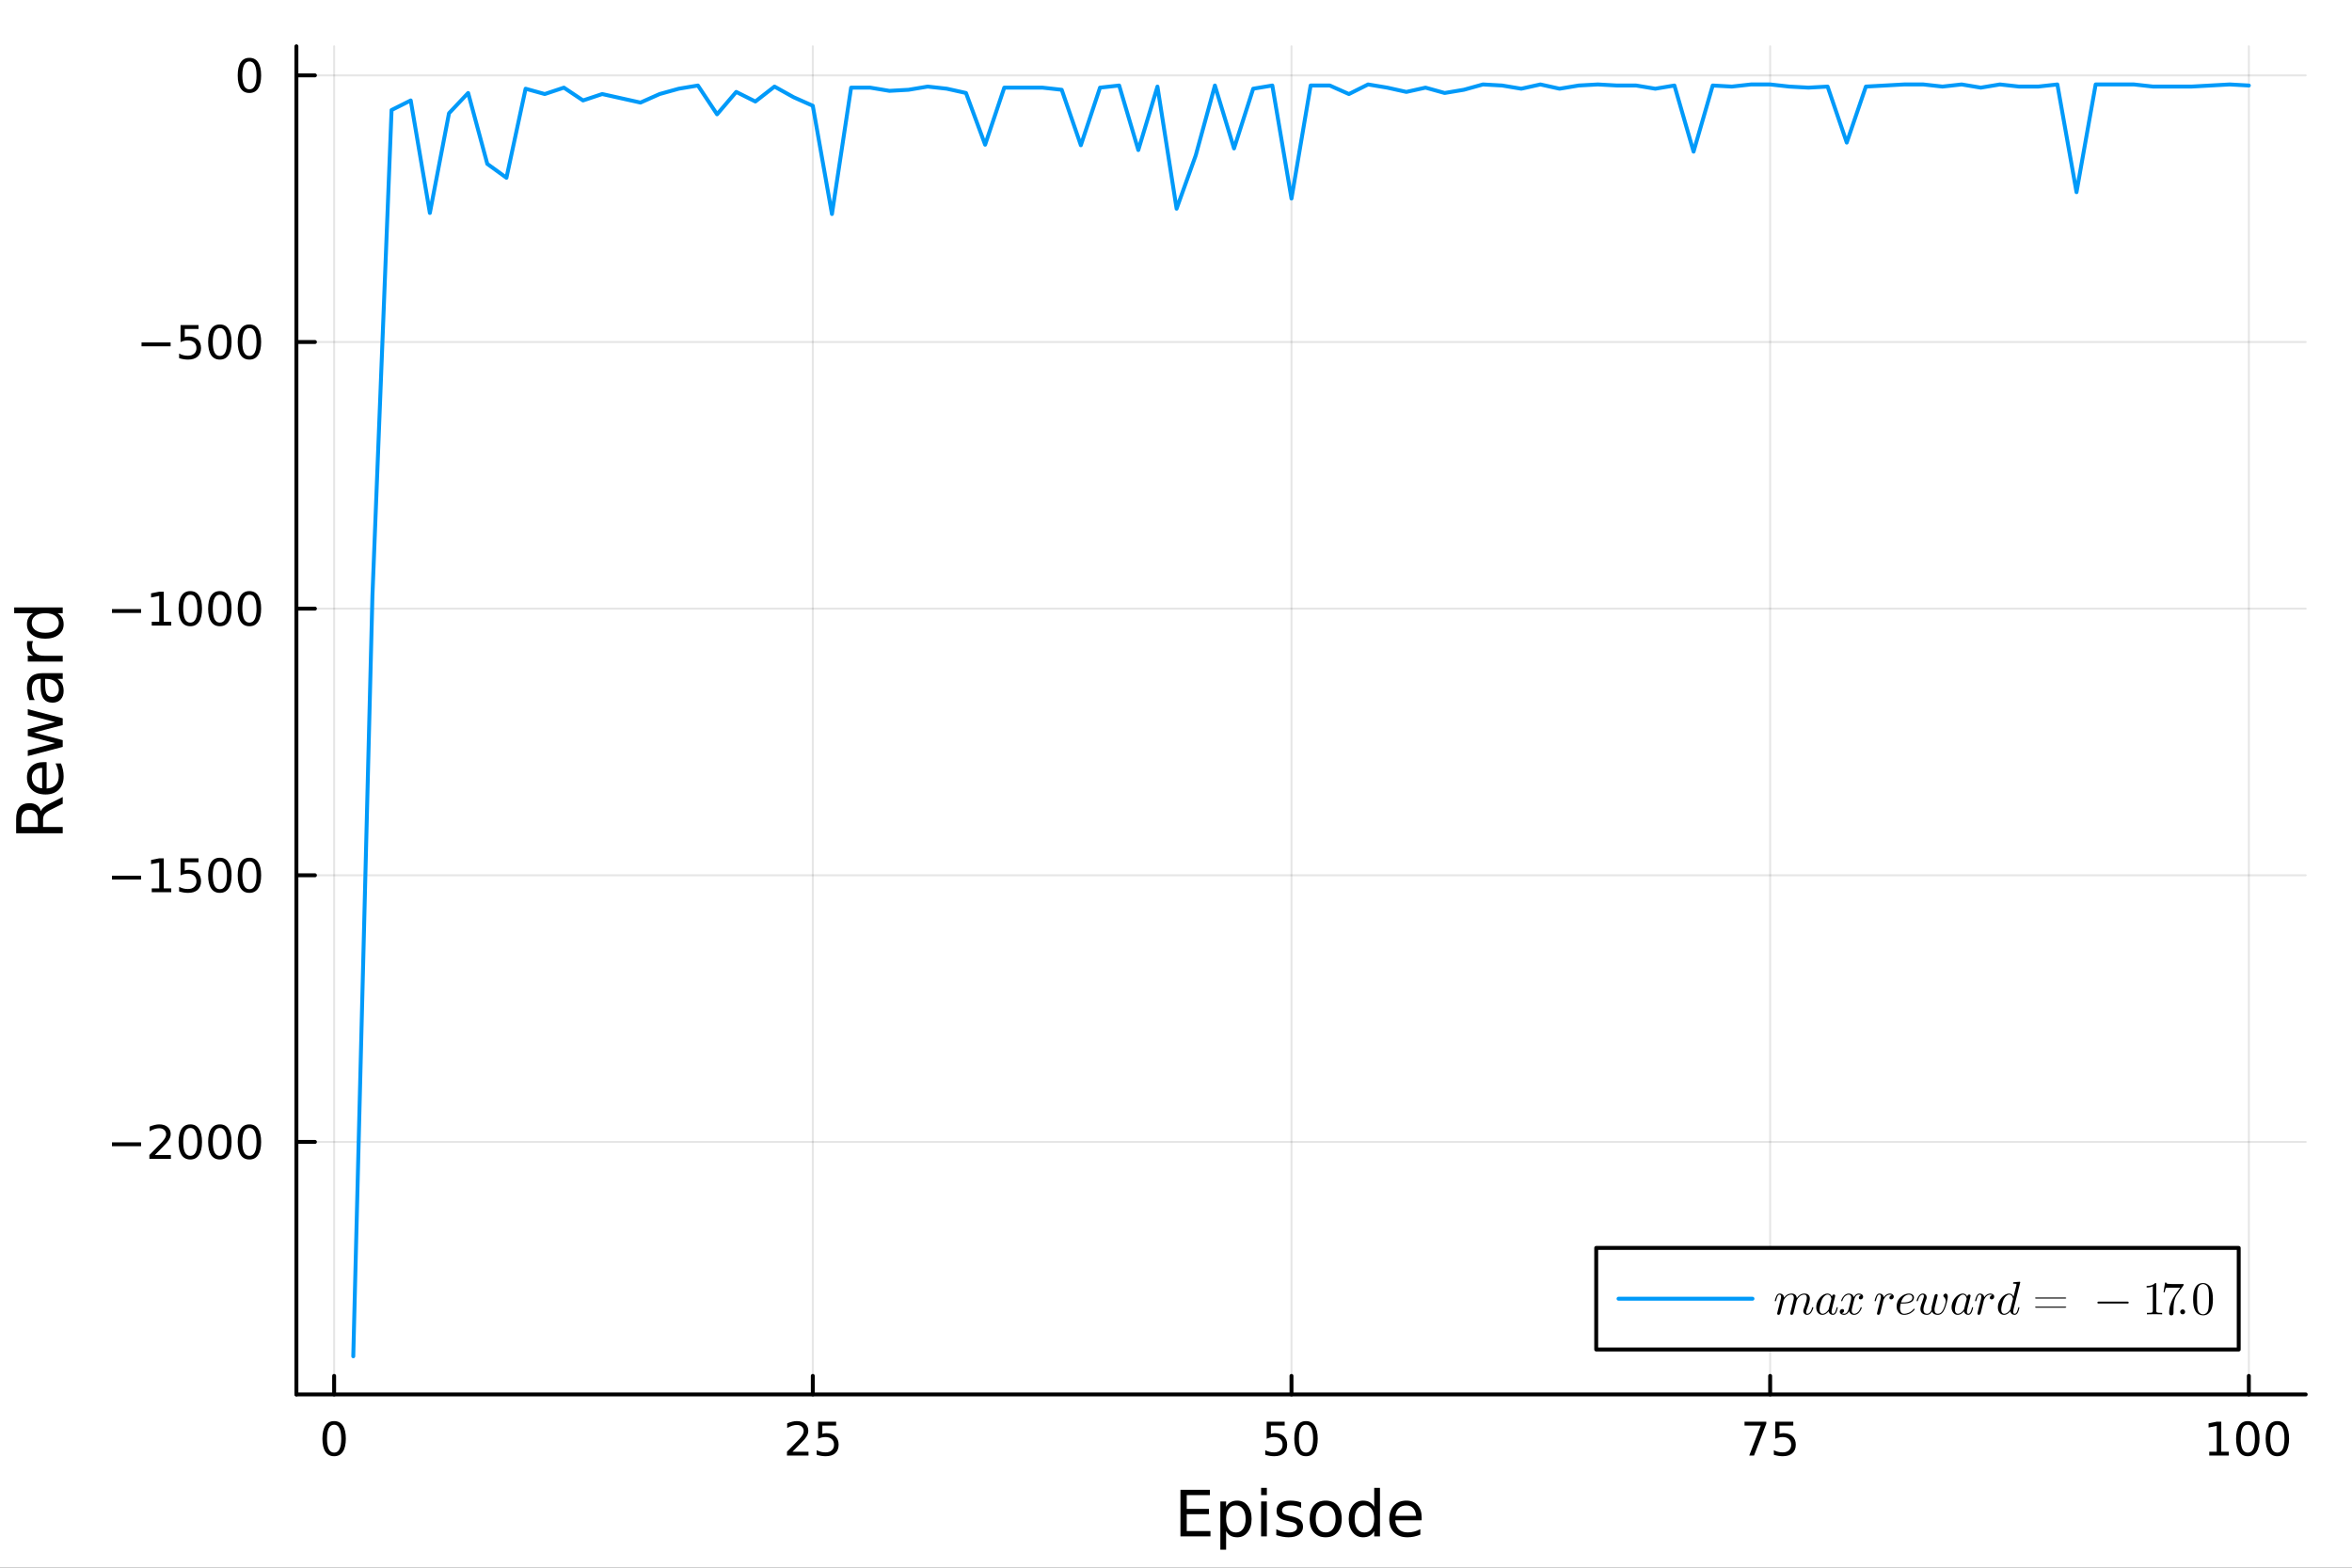 <?xml version="1.0" encoding="utf-8"?>
<svg xmlns="http://www.w3.org/2000/svg" xmlns:xlink="http://www.w3.org/1999/xlink" width="600" height="400" viewBox="0 0 2400 1600">
<rect x="0" y="0" width="2400" height="1600" fill="#333333" stroke="none"/>
<defs>
  <clipPath id="clip310">
    <rect x="0" y="0" width="2400" height="1600"/>
  </clipPath>
</defs>
<path clip-path="url(#clip310)" d="M0 1600 L2400 1600 L2400 0 L0 0  Z" fill="#ffffff" fill-rule="evenodd" fill-opacity="1"/>
<defs>
  <clipPath id="clip311">
    <rect x="480" y="0" width="1681" height="1600"/>
  </clipPath>
</defs>
<path clip-path="url(#clip310)" d="M302.458 1423.18 L2352.76 1423.18 L2352.76 47.244 L302.458 47.244  Z" fill="#ffffff" fill-rule="evenodd" fill-opacity="1"/>
<defs>
  <clipPath id="clip312">
    <rect x="302" y="47" width="2051" height="1377"/>
  </clipPath>
</defs>
<polyline clip-path="url(#clip312)" style="stroke:#000000; stroke-linecap:round; stroke-linejoin:round; stroke-width:2; stroke-opacity:0.1; fill:none" points="340.948,1423.18 340.948,47.244 "/>
<polyline clip-path="url(#clip312)" style="stroke:#000000; stroke-linecap:round; stroke-linejoin:round; stroke-width:2; stroke-opacity:0.1; fill:none" points="829.393,1423.18 829.393,47.244 "/>
<polyline clip-path="url(#clip312)" style="stroke:#000000; stroke-linecap:round; stroke-linejoin:round; stroke-width:2; stroke-opacity:0.1; fill:none" points="1317.84,1423.18 1317.84,47.244 "/>
<polyline clip-path="url(#clip312)" style="stroke:#000000; stroke-linecap:round; stroke-linejoin:round; stroke-width:2; stroke-opacity:0.1; fill:none" points="1806.28,1423.18 1806.28,47.244 "/>
<polyline clip-path="url(#clip312)" style="stroke:#000000; stroke-linecap:round; stroke-linejoin:round; stroke-width:2; stroke-opacity:0.1; fill:none" points="2294.73,1423.18 2294.73,47.244 "/>
<polyline clip-path="url(#clip310)" style="stroke:#000000; stroke-linecap:round; stroke-linejoin:round; stroke-width:4; stroke-opacity:1; fill:none" points="302.458,1423.18 2352.76,1423.18 "/>
<polyline clip-path="url(#clip310)" style="stroke:#000000; stroke-linecap:round; stroke-linejoin:round; stroke-width:4; stroke-opacity:1; fill:none" points="340.948,1423.18 340.948,1404.28 "/>
<polyline clip-path="url(#clip310)" style="stroke:#000000; stroke-linecap:round; stroke-linejoin:round; stroke-width:4; stroke-opacity:1; fill:none" points="829.393,1423.18 829.393,1404.28 "/>
<polyline clip-path="url(#clip310)" style="stroke:#000000; stroke-linecap:round; stroke-linejoin:round; stroke-width:4; stroke-opacity:1; fill:none" points="1317.84,1423.18 1317.84,1404.28 "/>
<polyline clip-path="url(#clip310)" style="stroke:#000000; stroke-linecap:round; stroke-linejoin:round; stroke-width:4; stroke-opacity:1; fill:none" points="1806.28,1423.18 1806.28,1404.28 "/>
<polyline clip-path="url(#clip310)" style="stroke:#000000; stroke-linecap:round; stroke-linejoin:round; stroke-width:4; stroke-opacity:1; fill:none" points="2294.73,1423.18 2294.73,1404.28 "/>
<path clip-path="url(#clip310)" d="M340.948 1454.1 Q337.337 1454.1 335.508 1457.66 Q333.703 1461.2 333.703 1468.33 Q333.703 1475.44 335.508 1479.01 Q337.337 1482.55 340.948 1482.55 Q344.582 1482.55 346.388 1479.01 Q348.216 1475.44 348.216 1468.33 Q348.216 1461.2 346.388 1457.66 Q344.582 1454.1 340.948 1454.1 M340.948 1450.39 Q346.758 1450.39 349.814 1455 Q352.892 1459.58 352.892 1468.33 Q352.892 1477.06 349.814 1481.67 Q346.758 1486.25 340.948 1486.25 Q335.138 1486.25 332.059 1481.67 Q329.004 1477.06 329.004 1468.33 Q329.004 1459.58 332.059 1455 Q335.138 1450.39 340.948 1450.39 Z" fill="#000000" fill-rule="nonzero" fill-opacity="1" /><path clip-path="url(#clip310)" d="M808.664 1481.64 L824.983 1481.64 L824.983 1485.58 L803.039 1485.58 L803.039 1481.64 Q805.701 1478.89 810.284 1474.26 Q814.891 1469.61 816.071 1468.27 Q818.317 1465.74 819.196 1464.01 Q820.099 1462.25 820.099 1460.56 Q820.099 1457.8 818.155 1456.07 Q816.233 1454.33 813.132 1454.33 Q810.933 1454.33 808.479 1455.09 Q806.048 1455.86 803.271 1457.41 L803.271 1452.69 Q806.095 1451.55 808.548 1450.97 Q811.002 1450.39 813.039 1450.39 Q818.409 1450.39 821.604 1453.08 Q824.798 1455.77 824.798 1460.26 Q824.798 1462.39 823.988 1464.31 Q823.201 1466.2 821.095 1468.8 Q820.516 1469.47 817.414 1472.69 Q814.312 1475.88 808.664 1481.64 Z" fill="#000000" fill-rule="nonzero" fill-opacity="1" /><path clip-path="url(#clip310)" d="M834.844 1451.02 L853.201 1451.02 L853.201 1454.96 L839.127 1454.96 L839.127 1463.43 Q840.145 1463.08 841.164 1462.92 Q842.182 1462.73 843.201 1462.73 Q848.988 1462.73 852.367 1465.9 Q855.747 1469.08 855.747 1474.49 Q855.747 1480.07 852.275 1483.17 Q848.803 1486.25 842.483 1486.25 Q840.307 1486.25 838.039 1485.88 Q835.794 1485.51 833.386 1484.77 L833.386 1480.07 Q835.469 1481.2 837.692 1481.76 Q839.914 1482.32 842.391 1482.32 Q846.395 1482.32 848.733 1480.21 Q851.071 1478.1 851.071 1474.49 Q851.071 1470.88 848.733 1468.77 Q846.395 1466.67 842.391 1466.67 Q840.516 1466.67 838.641 1467.08 Q836.789 1467.5 834.844 1468.38 L834.844 1451.02 Z" fill="#000000" fill-rule="nonzero" fill-opacity="1" /><path clip-path="url(#clip310)" d="M1292.54 1451.02 L1310.89 1451.02 L1310.89 1454.96 L1296.82 1454.96 L1296.82 1463.43 Q1297.84 1463.08 1298.86 1462.92 Q1299.88 1462.73 1300.89 1462.73 Q1306.68 1462.73 1310.06 1465.9 Q1313.44 1469.08 1313.44 1474.49 Q1313.44 1480.07 1309.97 1483.17 Q1306.5 1486.25 1300.18 1486.25 Q1298 1486.25 1295.73 1485.88 Q1293.49 1485.51 1291.08 1484.77 L1291.08 1480.07 Q1293.16 1481.2 1295.38 1481.76 Q1297.61 1482.32 1300.08 1482.32 Q1304.09 1482.32 1306.43 1480.21 Q1308.76 1478.1 1308.76 1474.49 Q1308.76 1470.88 1306.43 1468.77 Q1304.09 1466.67 1300.08 1466.67 Q1298.21 1466.67 1296.33 1467.08 Q1294.48 1467.5 1292.54 1468.38 L1292.54 1451.02 Z" fill="#000000" fill-rule="nonzero" fill-opacity="1" /><path clip-path="url(#clip310)" d="M1332.65 1454.1 Q1329.04 1454.1 1327.21 1457.66 Q1325.41 1461.2 1325.41 1468.33 Q1325.41 1475.44 1327.21 1479.01 Q1329.04 1482.55 1332.65 1482.55 Q1336.29 1482.55 1338.09 1479.01 Q1339.92 1475.44 1339.92 1468.33 Q1339.92 1461.2 1338.09 1457.66 Q1336.29 1454.1 1332.65 1454.1 M1332.65 1450.39 Q1338.46 1450.39 1341.52 1455 Q1344.6 1459.58 1344.6 1468.33 Q1344.6 1477.06 1341.52 1481.67 Q1338.46 1486.25 1332.65 1486.25 Q1326.84 1486.25 1323.76 1481.67 Q1320.71 1477.06 1320.71 1468.33 Q1320.71 1459.58 1323.76 1455 Q1326.84 1450.39 1332.65 1450.39 Z" fill="#000000" fill-rule="nonzero" fill-opacity="1" /><path clip-path="url(#clip310)" d="M1780.14 1451.02 L1802.36 1451.02 L1802.36 1453.01 L1789.81 1485.58 L1784.93 1485.58 L1796.73 1454.96 L1780.14 1454.96 L1780.14 1451.02 Z" fill="#000000" fill-rule="nonzero" fill-opacity="1" /><path clip-path="url(#clip310)" d="M1811.53 1451.02 L1829.88 1451.02 L1829.88 1454.96 L1815.81 1454.96 L1815.81 1463.43 Q1816.83 1463.08 1817.85 1462.92 Q1818.86 1462.73 1819.88 1462.73 Q1825.67 1462.73 1829.05 1465.9 Q1832.43 1469.08 1832.43 1474.49 Q1832.43 1480.07 1828.96 1483.17 Q1825.48 1486.25 1819.17 1486.25 Q1816.99 1486.25 1814.72 1485.88 Q1812.48 1485.51 1810.07 1484.77 L1810.07 1480.07 Q1812.15 1481.2 1814.37 1481.76 Q1816.6 1482.32 1819.07 1482.32 Q1823.08 1482.32 1825.42 1480.21 Q1827.75 1478.1 1827.75 1474.49 Q1827.75 1470.88 1825.42 1468.77 Q1823.08 1466.67 1819.07 1466.67 Q1817.2 1466.67 1815.32 1467.08 Q1813.47 1467.5 1811.53 1468.38 L1811.53 1451.02 Z" fill="#000000" fill-rule="nonzero" fill-opacity="1" /><path clip-path="url(#clip310)" d="M2254.34 1481.64 L2261.97 1481.64 L2261.97 1455.28 L2253.66 1456.95 L2253.66 1452.69 L2261.93 1451.02 L2266.6 1451.02 L2266.6 1481.64 L2274.24 1481.64 L2274.24 1485.58 L2254.34 1485.58 L2254.34 1481.64 Z" fill="#000000" fill-rule="nonzero" fill-opacity="1" /><path clip-path="url(#clip310)" d="M2293.69 1454.1 Q2290.08 1454.1 2288.25 1457.66 Q2286.44 1461.2 2286.44 1468.33 Q2286.44 1475.44 2288.25 1479.01 Q2290.08 1482.55 2293.69 1482.55 Q2297.32 1482.55 2299.13 1479.01 Q2300.96 1475.44 2300.96 1468.33 Q2300.96 1461.2 2299.13 1457.66 Q2297.32 1454.1 2293.69 1454.1 M2293.69 1450.39 Q2299.5 1450.39 2302.55 1455 Q2305.63 1459.58 2305.63 1468.33 Q2305.63 1477.06 2302.55 1481.67 Q2299.5 1486.25 2293.69 1486.25 Q2287.88 1486.25 2284.8 1481.67 Q2281.74 1477.06 2281.74 1468.33 Q2281.74 1459.58 2284.8 1455 Q2287.88 1450.39 2293.69 1450.39 Z" fill="#000000" fill-rule="nonzero" fill-opacity="1" /><path clip-path="url(#clip310)" d="M2323.85 1454.1 Q2320.24 1454.1 2318.41 1457.66 Q2316.6 1461.2 2316.6 1468.33 Q2316.6 1475.44 2318.41 1479.01 Q2320.24 1482.55 2323.85 1482.55 Q2327.48 1482.55 2329.29 1479.01 Q2331.12 1475.44 2331.12 1468.33 Q2331.12 1461.2 2329.29 1457.66 Q2327.48 1454.1 2323.85 1454.1 M2323.85 1450.39 Q2329.66 1450.39 2332.71 1455 Q2335.79 1459.58 2335.79 1468.33 Q2335.79 1477.06 2332.71 1481.67 Q2329.66 1486.25 2323.85 1486.25 Q2318.04 1486.25 2314.96 1481.67 Q2311.9 1477.06 2311.9 1468.33 Q2311.9 1459.58 2314.96 1455 Q2318.04 1450.39 2323.85 1450.39 Z" fill="#000000" fill-rule="nonzero" fill-opacity="1" /><path clip-path="url(#clip310)" d="M1204.54 1520.52 L1234.59 1520.52 L1234.59 1525.93 L1210.97 1525.93 L1210.97 1540 L1233.6 1540 L1233.6 1545.41 L1210.97 1545.41 L1210.97 1562.63 L1235.16 1562.63 L1235.16 1568.04 L1204.54 1568.04 L1204.54 1520.52 Z" fill="#000000" fill-rule="nonzero" fill-opacity="1" /><path clip-path="url(#clip310)" d="M1251.14 1562.7 L1251.14 1581.6 L1245.25 1581.6 L1245.25 1532.4 L1251.14 1532.4 L1251.14 1537.81 Q1252.99 1534.62 1255.79 1533.1 Q1258.62 1531.54 1262.53 1531.54 Q1269.03 1531.54 1273.07 1536.69 Q1277.14 1541.85 1277.14 1550.25 Q1277.14 1558.65 1273.07 1563.81 Q1269.03 1568.97 1262.53 1568.97 Q1258.62 1568.97 1255.79 1567.44 Q1252.99 1565.88 1251.14 1562.7 M1271.06 1550.25 Q1271.06 1543.79 1268.39 1540.13 Q1265.75 1536.44 1261.1 1536.44 Q1256.45 1536.44 1253.78 1540.13 Q1251.14 1543.79 1251.14 1550.25 Q1251.14 1556.71 1253.78 1560.4 Q1256.45 1564.07 1261.1 1564.07 Q1265.75 1564.07 1268.39 1560.4 Q1271.06 1556.71 1271.06 1550.25 Z" fill="#000000" fill-rule="nonzero" fill-opacity="1" /><path clip-path="url(#clip310)" d="M1286.85 1532.4 L1292.71 1532.4 L1292.71 1568.04 L1286.85 1568.04 L1286.85 1532.4 M1286.85 1518.52 L1292.71 1518.52 L1292.71 1525.93 L1286.85 1525.93 L1286.85 1518.52 Z" fill="#000000" fill-rule="nonzero" fill-opacity="1" /><path clip-path="url(#clip310)" d="M1327.69 1533.45 L1327.69 1538.98 Q1325.2 1537.71 1322.53 1537.07 Q1319.86 1536.44 1316.99 1536.44 Q1312.63 1536.44 1310.44 1537.77 Q1308.27 1539.11 1308.27 1541.79 Q1308.27 1543.82 1309.83 1545 Q1311.39 1546.15 1316.1 1547.2 L1318.11 1547.64 Q1324.34 1548.98 1326.95 1551.43 Q1329.6 1553.85 1329.6 1558.21 Q1329.6 1563.17 1325.65 1566.07 Q1321.73 1568.97 1314.86 1568.97 Q1312 1568.97 1308.88 1568.39 Q1305.79 1567.85 1302.35 1566.74 L1302.35 1560.69 Q1305.6 1562.38 1308.75 1563.24 Q1311.9 1564.07 1314.99 1564.07 Q1319.12 1564.07 1321.35 1562.66 Q1323.58 1561.23 1323.58 1558.65 Q1323.58 1556.27 1321.96 1554.99 Q1320.37 1553.72 1314.92 1552.54 L1312.89 1552.07 Q1307.44 1550.92 1305.02 1548.56 Q1302.61 1546.18 1302.61 1542.04 Q1302.61 1537.01 1306.17 1534.27 Q1309.74 1531.54 1316.29 1531.54 Q1319.54 1531.54 1322.4 1532.01 Q1325.27 1532.49 1327.69 1533.45 Z" fill="#000000" fill-rule="nonzero" fill-opacity="1" /><path clip-path="url(#clip310)" d="M1352.74 1536.5 Q1348.03 1536.5 1345.29 1540.19 Q1342.55 1543.85 1342.55 1550.25 Q1342.55 1556.65 1345.26 1560.34 Q1347.99 1564 1352.74 1564 Q1357.41 1564 1360.15 1560.31 Q1362.89 1556.62 1362.89 1550.25 Q1362.89 1543.92 1360.15 1540.23 Q1357.41 1536.5 1352.74 1536.5 M1352.74 1531.54 Q1360.37 1531.54 1364.74 1536.5 Q1369.1 1541.47 1369.1 1550.25 Q1369.1 1559 1364.74 1564 Q1360.37 1568.97 1352.74 1568.97 Q1345.07 1568.97 1340.7 1564 Q1336.38 1559 1336.38 1550.25 Q1336.38 1541.47 1340.7 1536.5 Q1345.07 1531.54 1352.74 1531.54 Z" fill="#000000" fill-rule="nonzero" fill-opacity="1" /><path clip-path="url(#clip310)" d="M1402.26 1537.81 L1402.26 1518.52 L1408.12 1518.52 L1408.12 1568.04 L1402.26 1568.04 L1402.26 1562.7 Q1400.41 1565.88 1397.58 1567.44 Q1394.78 1568.97 1390.83 1568.97 Q1384.37 1568.97 1380.3 1563.81 Q1376.26 1558.65 1376.26 1550.25 Q1376.26 1541.85 1380.3 1536.69 Q1384.37 1531.54 1390.83 1531.54 Q1394.78 1531.54 1397.58 1533.1 Q1400.41 1534.62 1402.26 1537.81 M1382.3 1550.25 Q1382.3 1556.71 1384.95 1560.4 Q1387.62 1564.07 1392.27 1564.07 Q1396.91 1564.07 1399.59 1560.4 Q1402.26 1556.71 1402.26 1550.25 Q1402.26 1543.79 1399.59 1540.13 Q1396.91 1536.44 1392.27 1536.44 Q1387.62 1536.44 1384.95 1540.13 Q1382.3 1543.79 1382.3 1550.25 Z" fill="#000000" fill-rule="nonzero" fill-opacity="1" /><path clip-path="url(#clip310)" d="M1450.67 1548.76 L1450.67 1551.62 L1423.75 1551.62 Q1424.13 1557.67 1427.37 1560.85 Q1430.65 1564 1436.48 1564 Q1439.85 1564 1443 1563.17 Q1446.18 1562.35 1449.3 1560.69 L1449.3 1566.23 Q1446.15 1567.57 1442.84 1568.27 Q1439.53 1568.97 1436.13 1568.97 Q1427.6 1568.97 1422.6 1564 Q1417.63 1559.04 1417.63 1550.57 Q1417.63 1541.82 1422.34 1536.69 Q1427.09 1531.54 1435.11 1531.54 Q1442.3 1531.54 1446.47 1536.18 Q1450.67 1540.8 1450.67 1548.76 M1444.82 1547.04 Q1444.75 1542.23 1442.11 1539.37 Q1439.5 1536.5 1435.17 1536.5 Q1430.27 1536.5 1427.31 1539.27 Q1424.38 1542.04 1423.94 1547.07 L1444.82 1547.04 Z" fill="#000000" fill-rule="nonzero" fill-opacity="1" /><polyline clip-path="url(#clip312)" style="stroke:#000000; stroke-linecap:round; stroke-linejoin:round; stroke-width:2; stroke-opacity:0.1; fill:none" points="302.458,1165.45 2352.76,1165.45 "/>
<polyline clip-path="url(#clip312)" style="stroke:#000000; stroke-linecap:round; stroke-linejoin:round; stroke-width:2; stroke-opacity:0.1; fill:none" points="302.458,893.319 2352.76,893.319 "/>
<polyline clip-path="url(#clip312)" style="stroke:#000000; stroke-linecap:round; stroke-linejoin:round; stroke-width:2; stroke-opacity:0.1; fill:none" points="302.458,621.19 2352.76,621.19 "/>
<polyline clip-path="url(#clip312)" style="stroke:#000000; stroke-linecap:round; stroke-linejoin:round; stroke-width:2; stroke-opacity:0.1; fill:none" points="302.458,349.062 2352.76,349.062 "/>
<polyline clip-path="url(#clip312)" style="stroke:#000000; stroke-linecap:round; stroke-linejoin:round; stroke-width:2; stroke-opacity:0.1; fill:none" points="302.458,76.933 2352.76,76.933 "/>
<polyline clip-path="url(#clip310)" style="stroke:#000000; stroke-linecap:round; stroke-linejoin:round; stroke-width:4; stroke-opacity:1; fill:none" points="302.458,1423.18 302.458,47.244 "/>
<polyline clip-path="url(#clip310)" style="stroke:#000000; stroke-linecap:round; stroke-linejoin:round; stroke-width:4; stroke-opacity:1; fill:none" points="302.458,1165.45 321.356,1165.45 "/>
<polyline clip-path="url(#clip310)" style="stroke:#000000; stroke-linecap:round; stroke-linejoin:round; stroke-width:4; stroke-opacity:1; fill:none" points="302.458,893.319 321.356,893.319 "/>
<polyline clip-path="url(#clip310)" style="stroke:#000000; stroke-linecap:round; stroke-linejoin:round; stroke-width:4; stroke-opacity:1; fill:none" points="302.458,621.19 321.356,621.19 "/>
<polyline clip-path="url(#clip310)" style="stroke:#000000; stroke-linecap:round; stroke-linejoin:round; stroke-width:4; stroke-opacity:1; fill:none" points="302.458,349.062 321.356,349.062 "/>
<polyline clip-path="url(#clip310)" style="stroke:#000000; stroke-linecap:round; stroke-linejoin:round; stroke-width:4; stroke-opacity:1; fill:none" points="302.458,76.933 321.356,76.933 "/>
<path clip-path="url(#clip310)" d="M114.26 1165.9 L143.936 1165.9 L143.936 1169.83 L114.26 1169.83 L114.26 1165.9 Z" fill="#000000" fill-rule="nonzero" fill-opacity="1" /><path clip-path="url(#clip310)" d="M158.056 1178.79 L174.376 1178.79 L174.376 1182.73 L152.431 1182.73 L152.431 1178.79 Q155.093 1176.04 159.677 1171.41 Q164.283 1166.75 165.464 1165.41 Q167.709 1162.89 168.589 1161.15 Q169.491 1159.39 169.491 1157.7 Q169.491 1154.95 167.547 1153.21 Q165.626 1151.48 162.524 1151.48 Q160.325 1151.48 157.871 1152.24 Q155.44 1153 152.663 1154.56 L152.663 1149.83 Q155.487 1148.7 157.94 1148.12 Q160.394 1147.54 162.431 1147.54 Q167.802 1147.54 170.996 1150.23 Q174.19 1152.91 174.19 1157.4 Q174.19 1159.53 173.38 1161.45 Q172.593 1163.35 170.487 1165.94 Q169.908 1166.62 166.806 1169.83 Q163.704 1173.03 158.056 1178.79 Z" fill="#000000" fill-rule="nonzero" fill-opacity="1" /><path clip-path="url(#clip310)" d="M194.19 1151.25 Q190.579 1151.25 188.75 1154.81 Q186.945 1158.35 186.945 1165.48 Q186.945 1172.59 188.75 1176.15 Q190.579 1179.69 194.19 1179.69 Q197.825 1179.69 199.63 1176.15 Q201.459 1172.59 201.459 1165.48 Q201.459 1158.35 199.63 1154.81 Q197.825 1151.25 194.19 1151.25 M194.19 1147.54 Q200 1147.54 203.056 1152.15 Q206.135 1156.73 206.135 1165.48 Q206.135 1174.21 203.056 1178.81 Q200 1183.4 194.19 1183.4 Q188.38 1183.4 185.301 1178.81 Q182.246 1174.21 182.246 1165.48 Q182.246 1156.73 185.301 1152.15 Q188.38 1147.54 194.19 1147.54 Z" fill="#000000" fill-rule="nonzero" fill-opacity="1" /><path clip-path="url(#clip310)" d="M224.352 1151.25 Q220.741 1151.25 218.912 1154.81 Q217.107 1158.35 217.107 1165.48 Q217.107 1172.59 218.912 1176.15 Q220.741 1179.69 224.352 1179.69 Q227.986 1179.69 229.792 1176.15 Q231.621 1172.59 231.621 1165.48 Q231.621 1158.35 229.792 1154.81 Q227.986 1151.25 224.352 1151.25 M224.352 1147.54 Q230.162 1147.54 233.218 1152.15 Q236.297 1156.73 236.297 1165.48 Q236.297 1174.21 233.218 1178.81 Q230.162 1183.4 224.352 1183.4 Q218.542 1183.4 215.463 1178.81 Q212.408 1174.21 212.408 1165.48 Q212.408 1156.73 215.463 1152.15 Q218.542 1147.54 224.352 1147.54 Z" fill="#000000" fill-rule="nonzero" fill-opacity="1" /><path clip-path="url(#clip310)" d="M254.514 1151.25 Q250.903 1151.25 249.074 1154.81 Q247.269 1158.35 247.269 1165.48 Q247.269 1172.59 249.074 1176.15 Q250.903 1179.69 254.514 1179.69 Q258.148 1179.69 259.954 1176.15 Q261.783 1172.59 261.783 1165.48 Q261.783 1158.35 259.954 1154.81 Q258.148 1151.25 254.514 1151.25 M254.514 1147.54 Q260.324 1147.54 263.38 1152.15 Q266.458 1156.73 266.458 1165.48 Q266.458 1174.21 263.38 1178.81 Q260.324 1183.4 254.514 1183.4 Q248.704 1183.4 245.625 1178.81 Q242.57 1174.21 242.57 1165.48 Q242.57 1156.73 245.625 1152.15 Q248.704 1147.54 254.514 1147.54 Z" fill="#000000" fill-rule="nonzero" fill-opacity="1" /><path clip-path="url(#clip310)" d="M114.26 893.77 L143.936 893.77 L143.936 897.705 L114.26 897.705 L114.26 893.77 Z" fill="#000000" fill-rule="nonzero" fill-opacity="1" /><path clip-path="url(#clip310)" d="M154.839 906.663 L162.477 906.663 L162.477 880.298 L154.167 881.964 L154.167 877.705 L162.431 876.039 L167.107 876.039 L167.107 906.663 L174.746 906.663 L174.746 910.599 L154.839 910.599 L154.839 906.663 Z" fill="#000000" fill-rule="nonzero" fill-opacity="1" /><path clip-path="url(#clip310)" d="M184.237 876.039 L202.593 876.039 L202.593 879.974 L188.519 879.974 L188.519 888.446 Q189.538 888.099 190.556 887.937 Q191.575 887.751 192.593 887.751 Q198.38 887.751 201.76 890.923 Q205.139 894.094 205.139 899.511 Q205.139 905.089 201.667 908.191 Q198.195 911.27 191.875 911.27 Q189.7 911.27 187.431 910.9 Q185.186 910.529 182.778 909.788 L182.778 905.089 Q184.862 906.224 187.084 906.779 Q189.306 907.335 191.783 907.335 Q195.787 907.335 198.125 905.228 Q200.463 903.122 200.463 899.511 Q200.463 895.9 198.125 893.793 Q195.787 891.687 191.783 891.687 Q189.908 891.687 188.033 892.103 Q186.181 892.52 184.237 893.4 L184.237 876.039 Z" fill="#000000" fill-rule="nonzero" fill-opacity="1" /><path clip-path="url(#clip310)" d="M224.352 879.117 Q220.741 879.117 218.912 882.682 Q217.107 886.224 217.107 893.353 Q217.107 900.46 218.912 904.025 Q220.741 907.566 224.352 907.566 Q227.986 907.566 229.792 904.025 Q231.621 900.46 231.621 893.353 Q231.621 886.224 229.792 882.682 Q227.986 879.117 224.352 879.117 M224.352 875.414 Q230.162 875.414 233.218 880.02 Q236.297 884.603 236.297 893.353 Q236.297 902.08 233.218 906.687 Q230.162 911.27 224.352 911.27 Q218.542 911.27 215.463 906.687 Q212.408 902.08 212.408 893.353 Q212.408 884.603 215.463 880.02 Q218.542 875.414 224.352 875.414 Z" fill="#000000" fill-rule="nonzero" fill-opacity="1" /><path clip-path="url(#clip310)" d="M254.514 879.117 Q250.903 879.117 249.074 882.682 Q247.269 886.224 247.269 893.353 Q247.269 900.46 249.074 904.025 Q250.903 907.566 254.514 907.566 Q258.148 907.566 259.954 904.025 Q261.783 900.46 261.783 893.353 Q261.783 886.224 259.954 882.682 Q258.148 879.117 254.514 879.117 M254.514 875.414 Q260.324 875.414 263.38 880.02 Q266.458 884.603 266.458 893.353 Q266.458 902.08 263.38 906.687 Q260.324 911.27 254.514 911.27 Q248.704 911.27 245.625 906.687 Q242.57 902.08 242.57 893.353 Q242.57 884.603 245.625 880.02 Q248.704 875.414 254.514 875.414 Z" fill="#000000" fill-rule="nonzero" fill-opacity="1" /><path clip-path="url(#clip310)" d="M114.26 621.642 L143.936 621.642 L143.936 625.577 L114.26 625.577 L114.26 621.642 Z" fill="#000000" fill-rule="nonzero" fill-opacity="1" /><path clip-path="url(#clip310)" d="M154.839 634.535 L162.477 634.535 L162.477 608.169 L154.167 609.836 L154.167 605.577 L162.431 603.91 L167.107 603.91 L167.107 634.535 L174.746 634.535 L174.746 638.47 L154.839 638.47 L154.839 634.535 Z" fill="#000000" fill-rule="nonzero" fill-opacity="1" /><path clip-path="url(#clip310)" d="M194.19 606.989 Q190.579 606.989 188.75 610.554 Q186.945 614.095 186.945 621.225 Q186.945 628.331 188.75 631.896 Q190.579 635.438 194.19 635.438 Q197.825 635.438 199.63 631.896 Q201.459 628.331 201.459 621.225 Q201.459 614.095 199.63 610.554 Q197.825 606.989 194.19 606.989 M194.19 603.285 Q200 603.285 203.056 607.892 Q206.135 612.475 206.135 621.225 Q206.135 629.952 203.056 634.558 Q200 639.141 194.19 639.141 Q188.38 639.141 185.301 634.558 Q182.246 629.952 182.246 621.225 Q182.246 612.475 185.301 607.892 Q188.38 603.285 194.19 603.285 Z" fill="#000000" fill-rule="nonzero" fill-opacity="1" /><path clip-path="url(#clip310)" d="M224.352 606.989 Q220.741 606.989 218.912 610.554 Q217.107 614.095 217.107 621.225 Q217.107 628.331 218.912 631.896 Q220.741 635.438 224.352 635.438 Q227.986 635.438 229.792 631.896 Q231.621 628.331 231.621 621.225 Q231.621 614.095 229.792 610.554 Q227.986 606.989 224.352 606.989 M224.352 603.285 Q230.162 603.285 233.218 607.892 Q236.297 612.475 236.297 621.225 Q236.297 629.952 233.218 634.558 Q230.162 639.141 224.352 639.141 Q218.542 639.141 215.463 634.558 Q212.408 629.952 212.408 621.225 Q212.408 612.475 215.463 607.892 Q218.542 603.285 224.352 603.285 Z" fill="#000000" fill-rule="nonzero" fill-opacity="1" /><path clip-path="url(#clip310)" d="M254.514 606.989 Q250.903 606.989 249.074 610.554 Q247.269 614.095 247.269 621.225 Q247.269 628.331 249.074 631.896 Q250.903 635.438 254.514 635.438 Q258.148 635.438 259.954 631.896 Q261.783 628.331 261.783 621.225 Q261.783 614.095 259.954 610.554 Q258.148 606.989 254.514 606.989 M254.514 603.285 Q260.324 603.285 263.38 607.892 Q266.458 612.475 266.458 621.225 Q266.458 629.952 263.38 634.558 Q260.324 639.141 254.514 639.141 Q248.704 639.141 245.625 634.558 Q242.57 629.952 242.57 621.225 Q242.57 612.475 245.625 607.892 Q248.704 603.285 254.514 603.285 Z" fill="#000000" fill-rule="nonzero" fill-opacity="1" /><path clip-path="url(#clip310)" d="M144.422 349.513 L174.098 349.513 L174.098 353.448 L144.422 353.448 L144.422 349.513 Z" fill="#000000" fill-rule="nonzero" fill-opacity="1" /><path clip-path="url(#clip310)" d="M184.237 331.782 L202.593 331.782 L202.593 335.717 L188.519 335.717 L188.519 344.189 Q189.538 343.842 190.556 343.68 Q191.575 343.495 192.593 343.495 Q198.38 343.495 201.76 346.666 Q205.139 349.837 205.139 355.254 Q205.139 360.833 201.667 363.934 Q198.195 367.013 191.875 367.013 Q189.7 367.013 187.431 366.643 Q185.186 366.272 182.778 365.532 L182.778 360.833 Q184.862 361.967 187.084 362.522 Q189.306 363.078 191.783 363.078 Q195.787 363.078 198.125 360.971 Q200.463 358.865 200.463 355.254 Q200.463 351.643 198.125 349.536 Q195.787 347.43 191.783 347.43 Q189.908 347.43 188.033 347.846 Q186.181 348.263 184.237 349.143 L184.237 331.782 Z" fill="#000000" fill-rule="nonzero" fill-opacity="1" /><path clip-path="url(#clip310)" d="M224.352 334.86 Q220.741 334.86 218.912 338.425 Q217.107 341.967 217.107 349.096 Q217.107 356.203 218.912 359.768 Q220.741 363.309 224.352 363.309 Q227.986 363.309 229.792 359.768 Q231.621 356.203 231.621 349.096 Q231.621 341.967 229.792 338.425 Q227.986 334.86 224.352 334.86 M224.352 331.157 Q230.162 331.157 233.218 335.763 Q236.297 340.347 236.297 349.096 Q236.297 357.823 233.218 362.43 Q230.162 367.013 224.352 367.013 Q218.542 367.013 215.463 362.43 Q212.408 357.823 212.408 349.096 Q212.408 340.347 215.463 335.763 Q218.542 331.157 224.352 331.157 Z" fill="#000000" fill-rule="nonzero" fill-opacity="1" /><path clip-path="url(#clip310)" d="M254.514 334.86 Q250.903 334.86 249.074 338.425 Q247.269 341.967 247.269 349.096 Q247.269 356.203 249.074 359.768 Q250.903 363.309 254.514 363.309 Q258.148 363.309 259.954 359.768 Q261.783 356.203 261.783 349.096 Q261.783 341.967 259.954 338.425 Q258.148 334.86 254.514 334.86 M254.514 331.157 Q260.324 331.157 263.38 335.763 Q266.458 340.347 266.458 349.096 Q266.458 357.823 263.38 362.43 Q260.324 367.013 254.514 367.013 Q248.704 367.013 245.625 362.43 Q242.57 357.823 242.57 349.096 Q242.57 340.347 245.625 335.763 Q248.704 331.157 254.514 331.157 Z" fill="#000000" fill-rule="nonzero" fill-opacity="1" /><path clip-path="url(#clip310)" d="M254.514 62.732 Q250.903 62.732 249.074 66.297 Q247.269 69.838 247.269 76.968 Q247.269 84.075 249.074 87.639 Q250.903 91.181 254.514 91.181 Q258.148 91.181 259.954 87.639 Q261.783 84.075 261.783 76.968 Q261.783 69.838 259.954 66.297 Q258.148 62.732 254.514 62.732 M254.514 59.028 Q260.324 59.028 263.38 63.635 Q266.458 68.218 266.458 76.968 Q266.458 85.695 263.38 90.301 Q260.324 94.885 254.514 94.885 Q248.704 94.885 245.625 90.301 Q242.57 85.695 242.57 76.968 Q242.57 68.218 245.625 63.635 Q248.704 59.028 254.514 59.028 Z" fill="#000000" fill-rule="nonzero" fill-opacity="1" /><path clip-path="url(#clip310)" d="M41.724 827.897 Q42.424 825.828 44.716 823.886 Q47.008 821.913 51.018 819.94 L64.004 813.415 L64.004 820.321 L51.814 826.401 Q47.039 828.756 45.48 830.984 Q43.92 833.18 43.92 837 L43.92 844.002 L64.004 844.002 L64.004 850.431 L16.484 850.431 L16.484 835.917 Q16.484 827.769 19.89 823.759 Q23.296 819.749 30.17 819.749 Q34.658 819.749 37.618 821.849 Q40.578 823.918 41.724 827.897 M21.768 844.002 L38.637 844.002 L38.637 835.917 Q38.637 831.27 36.504 828.915 Q34.34 826.528 30.17 826.528 Q26.001 826.528 23.9 828.915 Q21.768 831.27 21.768 835.917 L21.768 844.002 Z" fill="#000000" fill-rule="nonzero" fill-opacity="1" /><path clip-path="url(#clip310)" d="M44.716 777.83 L47.581 777.83 L47.581 804.757 Q53.628 804.375 56.811 801.129 Q59.962 797.851 59.962 792.026 Q59.962 788.652 59.134 785.501 Q58.307 782.318 56.652 779.199 L62.19 779.199 Q63.527 782.35 64.227 785.66 Q64.927 788.97 64.927 792.376 Q64.927 800.906 59.962 805.903 Q54.997 810.868 46.53 810.868 Q37.777 810.868 32.653 806.158 Q27.497 801.415 27.497 793.395 Q27.497 786.201 32.144 782.032 Q36.759 777.83 44.716 777.83 M42.997 783.687 Q38.191 783.75 35.327 786.392 Q32.462 789.002 32.462 793.331 Q32.462 798.232 35.231 801.193 Q38 804.121 43.029 804.566 L42.997 783.687 Z" fill="#000000" fill-rule="nonzero" fill-opacity="1" /><path clip-path="url(#clip310)" d="M28.356 771.624 L28.356 765.767 L56.174 758.447 L28.356 751.158 L28.356 744.251 L56.174 736.931 L28.356 729.642 L28.356 723.786 L64.004 733.111 L64.004 740.018 L34.786 747.689 L64.004 755.391 L64.004 762.298 L28.356 771.624 Z" fill="#000000" fill-rule="nonzero" fill-opacity="1" /><path clip-path="url(#clip310)" d="M46.085 698.705 Q46.085 705.802 47.708 708.54 Q49.331 711.277 53.246 711.277 Q56.365 711.277 58.211 709.24 Q60.026 707.171 60.026 703.638 Q60.026 698.768 56.588 695.84 Q53.119 692.88 47.39 692.88 L46.085 692.88 L46.085 698.705 M43.666 687.024 L64.004 687.024 L64.004 692.88 L58.593 692.88 Q61.84 694.885 63.399 697.877 Q64.927 700.869 64.927 705.198 Q64.927 710.672 61.872 713.919 Q58.784 717.133 53.628 717.133 Q47.612 717.133 44.557 713.123 Q41.501 709.081 41.501 701.092 L41.501 692.88 L40.928 692.88 Q36.886 692.88 34.69 695.554 Q32.462 698.195 32.462 703.001 Q32.462 706.057 33.194 708.953 Q33.926 711.85 35.39 714.523 L29.98 714.523 Q28.738 711.309 28.133 708.285 Q27.497 705.261 27.497 702.397 Q27.497 694.662 31.507 690.843 Q35.518 687.024 43.666 687.024 Z" fill="#000000" fill-rule="nonzero" fill-opacity="1" /><path clip-path="url(#clip310)" d="M33.831 654.304 Q33.258 655.291 33.003 656.468 Q32.717 657.614 32.717 659.014 Q32.717 663.98 35.963 666.653 Q39.178 669.295 45.225 669.295 L64.004 669.295 L64.004 675.183 L28.356 675.183 L28.356 669.295 L33.894 669.295 Q30.648 667.449 29.088 664.489 Q27.497 661.529 27.497 657.296 Q27.497 656.691 27.592 655.959 Q27.656 655.227 27.815 654.336 L33.831 654.304 Z" fill="#000000" fill-rule="nonzero" fill-opacity="1" /><path clip-path="url(#clip310)" d="M33.767 625.849 L14.479 625.849 L14.479 619.993 L64.004 619.993 L64.004 625.849 L58.657 625.849 Q61.84 627.695 63.399 630.528 Q64.927 633.329 64.927 637.276 Q64.927 643.737 59.771 647.811 Q54.615 651.853 46.212 651.853 Q37.809 651.853 32.653 647.811 Q27.497 643.737 27.497 637.276 Q27.497 633.329 29.056 630.528 Q30.584 627.695 33.767 625.849 M46.212 645.806 Q52.673 645.806 56.365 643.164 Q60.026 640.49 60.026 635.843 Q60.026 631.196 56.365 628.523 Q52.673 625.849 46.212 625.849 Q39.751 625.849 36.09 628.523 Q32.398 631.196 32.398 635.843 Q32.398 640.49 36.09 643.164 Q39.751 645.806 46.212 645.806 Z" fill="#000000" fill-rule="nonzero" fill-opacity="1" /><polyline clip-path="url(#clip312)" style="stroke:#009af9; stroke-linecap:round; stroke-linejoin:round; stroke-width:4; stroke-opacity:1; fill:none" points="360.486,1384.24 380.024,608.128 399.561,112.31 419.099,102.513 438.637,217.352 458.175,115.576 477.713,94.894 497.25,167.28 516.788,181.431 536.326,90.54 555.864,95.982 575.402,89.451 594.939,102.513 614.477,95.982 634.015,100.336 653.553,104.69 673.091,95.982 692.628,90.54 712.166,87.274 731.704,116.664 751.242,93.805 770.78,103.602 790.317,88.363 809.855,99.248 829.393,107.956 848.931,218.44 868.469,89.451 888.006,89.451 907.544,92.717 927.082,91.628 946.62,88.363 966.158,90.54 985.696,94.894 1005.23,147.687 1024.77,89.451 1044.31,89.451 1063.85,89.451 1083.38,91.628 1102.92,148.231 1122.46,89.451 1142,87.274 1161.54,153.129 1181.07,88.363 1200.61,212.998 1220.15,158.572 1239.69,87.274 1259.22,151.496 1278.76,90.54 1298.3,87.274 1317.84,202.657 1337.38,87.274 1356.91,87.274 1376.45,95.982 1395.99,86.186 1415.53,89.451 1435.07,93.805 1454.6,89.451 1474.14,94.894 1493.68,91.628 1513.22,86.186 1532.75,87.274 1552.29,90.54 1571.83,86.186 1591.37,90.54 1610.91,87.274 1630.44,86.186 1649.98,87.274 1669.52,87.274 1689.06,90.54 1708.59,87.274 1728.13,154.762 1747.67,87.274 1767.21,88.363 1786.75,86.186 1806.28,86.186 1825.82,88.363 1845.36,89.451 1864.9,88.363 1884.43,145.51 1903.97,88.363 1923.51,87.274 1943.05,86.186 1962.59,86.186 1982.12,88.363 2001.66,86.186 2021.2,89.451 2040.74,86.186 2060.27,88.363 2079.81,88.363 2099.35,86.186 2118.89,196.126 2138.43,86.186 2157.96,86.186 2177.5,86.186 2197.04,88.363 2216.58,88.363 2236.12,88.363 2255.65,87.274 2275.19,86.186 2294.73,87.274 "/>
<path clip-path="url(#clip310)" d="M1628.79 1377.32 L2284.41 1377.32 L2284.41 1273.64 L1628.79 1273.64  Z" fill="#ffffff" fill-rule="evenodd" fill-opacity="1"/>
<polyline clip-path="url(#clip310)" style="stroke:#000000; stroke-linecap:round; stroke-linejoin:round; stroke-width:4; stroke-opacity:1; fill:none" points="1628.79,1377.32 2284.41,1377.32 2284.41,1273.64 1628.79,1273.64 1628.79,1377.32 "/>
<polyline clip-path="url(#clip310)" style="stroke:#009af9; stroke-linecap:round; stroke-linejoin:round; stroke-width:4; stroke-opacity:1; fill:none" points="1651.57,1325.48 1788.25,1325.48 "/>
<path clip-path="url(#clip310)" d="M1850.34 1334.57 Q1850.34 1334.75 1850.13 1335.48 Q1849.92 1336.21 1849.4 1337.33 Q1848.91 1338.45 1848.21 1339.48 Q1847.53 1340.49 1846.4 1341.24 Q1845.3 1341.97 1844.04 1341.97 Q1842.35 1341.97 1841.23 1340.84 Q1840.1 1339.72 1840.1 1338.03 Q1840.1 1337.12 1840.73 1335.39 Q1843.71 1327.47 1843.71 1324.63 Q1843.71 1321.29 1841.11 1321.29 Q1839.63 1321.29 1838.3 1321.89 Q1836.96 1322.5 1836.1 1323.35 Q1835.23 1324.19 1834.55 1325.15 Q1833.87 1326.11 1833.57 1326.74 Q1833.29 1327.37 1833.22 1327.66 L1830.33 1339.23 Q1830.1 1340.21 1829.94 1340.68 Q1829.77 1341.15 1829.33 1341.55 Q1828.88 1341.97 1828.18 1341.97 Q1827.59 1341.97 1827.17 1341.62 Q1826.77 1341.26 1826.77 1340.66 Q1826.77 1340.56 1826.89 1340.07 Q1827.01 1339.58 1827.17 1338.9 Q1827.34 1338.22 1827.41 1337.82 Q1828.25 1334.64 1828.37 1334.19 L1829.7 1328.62 Q1830.43 1325.85 1830.43 1324.63 Q1830.43 1321.29 1827.83 1321.29 Q1826.54 1321.29 1825.32 1321.78 Q1824.13 1322.25 1823.31 1322.9 Q1822.49 1323.56 1821.74 1324.47 Q1821.01 1325.36 1820.64 1325.97 Q1820.29 1326.56 1820.01 1327.14 L1819.4 1329.53 Q1819.26 1330.19 1818.58 1332.74 L1817.52 1337.07 Q1816.77 1340.3 1816.61 1340.61 Q1816.38 1341.26 1815.86 1341.62 Q1815.34 1341.97 1814.83 1341.97 Q1814.24 1341.97 1813.85 1341.62 Q1813.45 1341.26 1813.45 1340.66 Q1813.45 1340.56 1813.52 1340.21 Q1813.59 1339.86 1813.71 1339.37 Q1813.82 1338.88 1813.87 1338.59 L1816.66 1327.52 Q1817.17 1325.5 1817.29 1324.87 Q1817.43 1324.21 1817.43 1323.49 Q1817.43 1321.29 1815.93 1321.29 Q1814.71 1321.29 1813.92 1322.74 Q1813.12 1324.19 1812.44 1327 Q1812.23 1327.77 1812.09 1327.94 Q1811.97 1328.1 1811.62 1328.1 Q1811.03 1328.08 1811.03 1327.61 Q1811.03 1327.49 1811.22 1326.74 Q1811.41 1325.99 1811.76 1324.87 Q1812.14 1323.72 1812.53 1322.97 Q1812.77 1322.48 1812.98 1322.15 Q1813.19 1321.82 1813.61 1321.31 Q1814.03 1320.79 1814.67 1320.51 Q1815.3 1320.23 1816.07 1320.23 Q1817.78 1320.23 1819.05 1321.33 Q1820.33 1322.43 1820.5 1324.4 Q1823.61 1320.23 1827.97 1320.23 Q1830.43 1320.23 1831.9 1321.47 Q1833.29 1322.67 1833.45 1324.87 Q1836.68 1320.23 1841.27 1320.23 Q1843.92 1320.23 1845.35 1321.61 Q1846.78 1322.97 1846.78 1325.36 Q1846.78 1326.6 1846.15 1328.97 Q1845.51 1331.31 1845.09 1332.48 Q1844.67 1333.65 1843.85 1335.9 Q1842.98 1338.06 1842.98 1339.32 Q1842.98 1340.14 1843.26 1340.51 Q1843.55 1340.89 1844.15 1340.89 Q1845.09 1340.89 1845.91 1340.35 Q1846.73 1339.79 1847.32 1338.88 Q1847.93 1337.94 1848.32 1337 Q1848.72 1336.04 1849.03 1334.96 Q1849.21 1334.38 1849.31 1334.24 Q1849.42 1334.1 1849.75 1334.1 Q1850.34 1334.1 1850.34 1334.57 Z" fill="#000000" fill-rule="nonzero" fill-opacity="1" /><path clip-path="url(#clip310)" d="M1875.28 1334.57 Q1874.65 1337.59 1873.83 1339.32 Q1872.52 1341.97 1870.29 1341.97 Q1868.61 1341.97 1867.41 1340.94 Q1866.22 1339.91 1865.94 1338.36 Q1862.87 1341.97 1859.68 1341.97 Q1856.87 1341.97 1855.09 1339.84 Q1853.31 1337.68 1853.31 1334.28 Q1853.31 1330.86 1855 1327.59 Q1856.71 1324.31 1859.4 1322.27 Q1862.1 1320.23 1864.86 1320.23 Q1867.79 1320.23 1869.29 1323.3 Q1869.4 1322.46 1869.94 1321.82 Q1870.48 1321.19 1871.3 1321.19 Q1871.93 1321.19 1872.31 1321.54 Q1872.68 1321.87 1872.68 1322.48 Q1872.68 1322.78 1872.35 1324.12 L1870.62 1330.82 L1869.57 1335.15 Q1869.17 1336.74 1869.05 1337.33 Q1868.96 1337.92 1868.96 1338.69 Q1868.96 1340.89 1870.39 1340.89 Q1871.09 1340.89 1871.65 1340.44 Q1872.21 1340 1872.66 1339.06 Q1873.1 1338.13 1873.39 1337.26 Q1873.67 1336.37 1874.04 1334.96 Q1874.16 1334.4 1874.25 1334.26 Q1874.37 1334.1 1874.7 1334.1 Q1875.28 1334.1 1875.28 1334.57 M1868.7 1325.5 Q1868.7 1325.29 1868.54 1324.7 Q1868.37 1324.12 1868 1323.3 Q1867.62 1322.48 1866.8 1321.89 Q1866.01 1321.29 1864.93 1321.29 Q1863.48 1321.29 1861.96 1322.53 Q1860.46 1323.77 1859.36 1325.88 Q1858.51 1327.56 1857.6 1331.1 Q1856.71 1334.64 1856.71 1336.39 Q1856.71 1337.47 1856.94 1338.43 Q1857.2 1339.37 1857.93 1340.14 Q1858.65 1340.89 1859.78 1340.89 Q1862.52 1340.89 1865.21 1337.49 Q1865.73 1336.91 1865.84 1336.67 Q1865.98 1336.42 1866.17 1335.71 L1868.56 1326.32 Q1868.7 1325.62 1868.7 1325.5 Z" fill="#000000" fill-rule="nonzero" fill-opacity="1" /><path clip-path="url(#clip310)" d="M1901.17 1323.39 Q1901.17 1324.7 1900.35 1325.45 Q1899.53 1326.18 1898.59 1326.18 Q1897.7 1326.18 1897.23 1325.67 Q1896.77 1325.15 1896.77 1324.49 Q1896.77 1323.6 1897.42 1322.83 Q1898.08 1322.06 1899.06 1321.89 Q1898.1 1321.29 1896.67 1321.29 Q1895.74 1321.29 1894.92 1321.78 Q1894.12 1322.27 1893.63 1322.9 Q1893.16 1323.53 1892.74 1324.45 Q1892.34 1325.34 1892.18 1325.88 Q1892.04 1326.39 1891.92 1326.95 L1890.28 1333.51 Q1889.48 1336.63 1889.48 1337.73 Q1889.48 1339.09 1890.14 1340 Q1890.79 1340.89 1892.11 1340.89 Q1892.62 1340.89 1893.21 1340.75 Q1893.79 1340.59 1894.54 1340.16 Q1895.31 1339.72 1895.99 1339.06 Q1896.7 1338.38 1897.38 1337.24 Q1898.05 1336.09 1898.5 1334.61 Q1898.64 1334.1 1899.11 1334.1 Q1899.69 1334.1 1899.69 1334.57 Q1899.69 1334.96 1899.37 1335.81 Q1899.06 1336.63 1898.38 1337.7 Q1897.73 1338.76 1896.86 1339.72 Q1895.99 1340.66 1894.71 1341.31 Q1893.42 1341.97 1892.01 1341.97 Q1890 1341.97 1888.66 1340.89 Q1887.33 1339.81 1886.84 1338.31 Q1886.72 1338.52 1886.55 1338.81 Q1886.39 1339.09 1885.9 1339.72 Q1885.43 1340.33 1884.89 1340.8 Q1884.35 1341.24 1883.51 1341.59 Q1882.69 1341.97 1881.8 1341.97 Q1880.68 1341.97 1879.67 1341.64 Q1878.68 1341.31 1877.98 1340.56 Q1877.28 1339.81 1877.28 1338.78 Q1877.28 1337.63 1878.05 1336.84 Q1878.85 1336.02 1879.93 1336.02 Q1880.6 1336.02 1881.14 1336.42 Q1881.71 1336.81 1881.71 1337.68 Q1881.71 1338.64 1881.05 1339.37 Q1880.39 1340.09 1879.46 1340.28 Q1880.42 1340.89 1881.85 1340.89 Q1883.39 1340.89 1884.61 1339.53 Q1885.83 1338.17 1886.41 1335.9 Q1887.87 1330.44 1888.43 1328.01 Q1888.99 1325.55 1888.99 1324.49 Q1888.99 1323.51 1888.73 1322.83 Q1888.47 1322.15 1888.03 1321.85 Q1887.61 1321.52 1887.21 1321.4 Q1886.84 1321.29 1886.41 1321.29 Q1885.71 1321.29 1884.91 1321.57 Q1884.14 1321.85 1883.2 1322.5 Q1882.29 1323.14 1881.42 1324.45 Q1880.56 1325.76 1879.97 1327.56 Q1879.86 1328.1 1879.34 1328.1 Q1878.78 1328.08 1878.78 1327.61 Q1878.78 1327.21 1879.08 1326.39 Q1879.41 1325.55 1880.07 1324.49 Q1880.75 1323.44 1881.61 1322.5 Q1882.5 1321.54 1883.79 1320.89 Q1885.1 1320.23 1886.51 1320.23 Q1887.14 1320.23 1887.75 1320.37 Q1888.38 1320.49 1889.13 1320.84 Q1889.9 1321.19 1890.58 1321.96 Q1891.26 1322.74 1891.68 1323.86 Q1891.96 1323.32 1892.34 1322.81 Q1892.74 1322.29 1893.35 1321.66 Q1893.98 1321 1894.85 1320.63 Q1895.74 1320.23 1896.72 1320.23 Q1897.68 1320.23 1898.62 1320.49 Q1899.55 1320.72 1900.35 1321.5 Q1901.17 1322.25 1901.17 1323.39 Z" fill="#000000" fill-rule="nonzero" fill-opacity="1" /><path clip-path="url(#clip310)" d="M1932.42 1323.35 Q1932.42 1324.59 1931.6 1325.38 Q1930.8 1326.18 1929.77 1326.18 Q1928.88 1326.18 1928.41 1325.67 Q1927.95 1325.15 1927.95 1324.49 Q1927.95 1323.56 1928.67 1322.78 Q1929.4 1322.01 1930.45 1321.85 Q1929.68 1321.29 1928.44 1321.29 Q1926.4 1321.29 1924.6 1322.85 Q1923.8 1323.58 1922.93 1324.92 Q1922.07 1326.23 1921.9 1326.79 L1920.38 1333.04 Q1920.24 1333.75 1919.37 1337.12 Q1918.53 1340.47 1918.46 1340.61 Q1918.23 1341.26 1917.71 1341.62 Q1917.2 1341.97 1916.68 1341.97 Q1916.09 1341.97 1915.7 1341.62 Q1915.3 1341.26 1915.3 1340.66 Q1915.3 1340.56 1915.37 1340.21 Q1915.44 1339.86 1915.56 1339.37 Q1915.67 1338.88 1915.72 1338.59 L1918.51 1327.52 Q1919.02 1325.5 1919.14 1324.87 Q1919.28 1324.21 1919.28 1323.49 Q1919.28 1322.22 1918.88 1321.75 Q1918.48 1321.29 1917.78 1321.29 Q1916.56 1321.29 1915.77 1322.74 Q1914.97 1324.19 1914.29 1327 Q1914.08 1327.77 1913.94 1327.94 Q1913.82 1328.1 1913.47 1328.1 Q1912.89 1328.08 1912.89 1327.61 Q1912.89 1327.49 1913.07 1326.74 Q1913.26 1325.97 1913.61 1324.85 Q1913.99 1323.7 1914.38 1322.97 Q1914.62 1322.48 1914.83 1322.15 Q1915.04 1321.82 1915.46 1321.31 Q1915.88 1320.79 1916.52 1320.51 Q1917.15 1320.23 1917.92 1320.23 Q1919.61 1320.23 1920.8 1321.26 Q1922.02 1322.29 1922.3 1323.91 Q1922.89 1323.07 1923.61 1322.34 Q1924.34 1321.59 1925.67 1320.91 Q1927.01 1320.23 1928.44 1320.23 Q1930.22 1320.23 1931.32 1321.14 Q1932.42 1322.03 1932.42 1323.35 Z" fill="#000000" fill-rule="nonzero" fill-opacity="1" /><path clip-path="url(#clip310)" d="M1953.58 1335.88 Q1953.76 1336.09 1953.76 1336.3 Q1953.76 1336.51 1953.29 1337.12 Q1952.85 1337.73 1951.89 1338.55 Q1950.93 1339.37 1949.69 1340.14 Q1948.45 1340.91 1946.62 1341.43 Q1944.79 1341.97 1942.87 1341.97 Q1939.43 1341.97 1937.37 1339.51 Q1935.33 1337.05 1935.33 1333.28 Q1935.33 1330.86 1936.13 1328.73 Q1936.92 1326.58 1938.21 1325.06 Q1939.52 1323.53 1941.16 1322.43 Q1942.82 1321.31 1944.56 1320.77 Q1946.29 1320.23 1947.91 1320.23 Q1950.27 1320.23 1951.65 1321.43 Q1953.04 1322.62 1953.04 1324.31 Q1953.04 1324.7 1952.92 1325.2 Q1952.83 1325.69 1952.5 1326.46 Q1952.19 1327.23 1951.4 1328.01 Q1950.6 1328.76 1949.43 1329.25 Q1946.83 1330.35 1942.1 1330.35 L1939.55 1330.35 Q1938.8 1333.37 1938.8 1335.34 Q1938.8 1336.11 1938.94 1336.91 Q1939.08 1337.68 1939.45 1338.66 Q1939.85 1339.65 1940.74 1340.28 Q1941.65 1340.89 1942.96 1340.89 Q1943.39 1340.89 1943.83 1340.87 Q1944.3 1340.84 1945.47 1340.59 Q1946.67 1340.33 1947.72 1339.88 Q1948.77 1339.44 1950.11 1338.48 Q1951.47 1337.49 1952.54 1336.16 Q1952.92 1335.67 1953.18 1335.67 Q1953.39 1335.67 1953.58 1335.88 M1951.44 1324.31 Q1951.44 1323.02 1950.48 1322.15 Q1949.55 1321.29 1947.91 1321.29 Q1947.39 1321.29 1946.76 1321.4 Q1946.13 1321.52 1945.07 1322.01 Q1944.04 1322.5 1943.13 1323.32 Q1942.22 1324.12 1941.3 1325.69 Q1940.39 1327.23 1939.85 1329.3 L1941.82 1329.3 Q1942.5 1329.3 1942.99 1329.3 Q1943.48 1329.27 1944.56 1329.18 Q1945.66 1329.08 1946.45 1328.92 Q1947.25 1328.73 1948.26 1328.36 Q1949.27 1327.98 1949.9 1327.49 Q1950.55 1326.98 1951 1326.16 Q1951.44 1325.34 1951.44 1324.31 Z" fill="#000000" fill-rule="nonzero" fill-opacity="1" /><path clip-path="url(#clip310)" d="M1987.51 1323.58 Q1987.51 1325.38 1986.52 1329.37 Q1985.54 1333.35 1984.34 1336.06 Q1981.79 1341.97 1977.39 1341.97 Q1976.85 1341.97 1976.31 1341.92 Q1975.8 1341.87 1975.02 1341.66 Q1974.25 1341.45 1973.62 1341.12 Q1972.98 1340.77 1972.35 1340.12 Q1971.74 1339.46 1971.39 1338.59 Q1969.45 1341.97 1966.4 1341.97 Q1963.45 1341.97 1961.51 1340.47 Q1959.59 1338.97 1959.59 1335.9 Q1959.59 1334.52 1960.15 1332.48 Q1960.71 1330.44 1962.28 1326.23 Q1963.15 1324.05 1963.15 1322.85 Q1963.15 1322.32 1963.03 1321.96 Q1962.91 1321.61 1962.68 1321.5 Q1962.47 1321.36 1962.33 1321.33 Q1962.19 1321.29 1961.95 1321.29 Q1960.55 1321.29 1959.28 1322.71 Q1958.02 1324.12 1957.1 1327.23 Q1956.92 1327.82 1956.8 1327.96 Q1956.68 1328.1 1956.33 1328.1 Q1955.75 1328.08 1955.75 1327.61 Q1955.75 1327.42 1955.96 1326.7 Q1956.17 1325.95 1956.66 1324.85 Q1957.17 1323.72 1957.88 1322.71 Q1958.58 1321.68 1959.68 1320.96 Q1960.8 1320.23 1962.09 1320.23 Q1963.83 1320.23 1964.93 1321.38 Q1966.03 1322.53 1966.03 1324.17 Q1966.03 1324.63 1965.91 1325.15 Q1965.79 1325.64 1965.68 1325.97 Q1965.58 1326.27 1965.21 1327.23 Q1963.66 1331.29 1963.17 1333.23 Q1962.7 1335.17 1962.7 1336.53 Q1962.7 1336.98 1962.73 1337.33 Q1962.75 1337.68 1962.94 1338.41 Q1963.15 1339.13 1963.52 1339.62 Q1963.9 1340.09 1964.67 1340.49 Q1965.47 1340.89 1966.54 1340.89 Q1969.24 1340.89 1970.97 1336.86 Q1970.92 1336.63 1970.92 1336.02 Q1970.92 1334.66 1971.34 1332.83 Q1971.46 1332.41 1972.14 1329.72 Q1972.82 1327 1973.41 1324.63 Q1974.02 1322.25 1974.09 1322.1 Q1974.32 1321.45 1974.83 1321.1 Q1975.35 1320.75 1975.87 1320.75 Q1976.45 1320.75 1976.85 1321.1 Q1977.25 1321.45 1977.25 1322.06 Q1977.25 1322.18 1977.11 1322.71 Q1976.99 1323.23 1976.8 1324 Q1976.62 1324.78 1976.52 1325.17 L1974.51 1333.23 Q1973.99 1335.1 1973.99 1336.72 Q1973.99 1338.76 1974.91 1339.84 Q1975.82 1340.89 1977.53 1340.89 Q1980.74 1340.89 1982.8 1336.67 Q1983.74 1334.85 1984.58 1331.99 Q1985.45 1329.13 1985.45 1327.89 Q1985.45 1325.55 1983.71 1323.81 Q1983.34 1323.49 1983.17 1323.23 Q1983.01 1322.95 1983.01 1322.53 Q1983.01 1321.73 1983.76 1320.98 Q1984.51 1320.23 1985.4 1320.23 Q1986.19 1320.23 1986.85 1321.03 Q1987.51 1321.8 1987.51 1323.58 Z" fill="#000000" fill-rule="nonzero" fill-opacity="1" /><path clip-path="url(#clip310)" d="M2013.39 1334.57 Q2012.75 1337.59 2011.94 1339.32 Q2010.62 1341.97 2008.4 1341.97 Q2006.71 1341.97 2005.52 1340.94 Q2004.32 1339.91 2004.04 1338.36 Q2000.97 1341.97 1997.79 1341.97 Q1994.98 1341.97 1993.2 1339.84 Q1991.42 1337.68 1991.42 1334.28 Q1991.42 1330.86 1993.1 1327.59 Q1994.81 1324.31 1997.51 1322.27 Q2000.2 1320.23 2002.96 1320.23 Q2005.89 1320.23 2007.39 1323.3 Q2007.51 1322.46 2008.05 1321.82 Q2008.59 1321.19 2009.41 1321.19 Q2010.04 1321.19 2010.41 1321.54 Q2010.79 1321.87 2010.79 1322.48 Q2010.79 1322.78 2010.46 1324.12 L2008.73 1330.82 L2007.67 1335.15 Q2007.27 1336.74 2007.16 1337.33 Q2007.06 1337.92 2007.06 1338.69 Q2007.06 1340.89 2008.49 1340.89 Q2009.19 1340.89 2009.76 1340.44 Q2010.32 1340 2010.76 1339.06 Q2011.21 1338.13 2011.49 1337.26 Q2011.77 1336.37 2012.15 1334.96 Q2012.26 1334.4 2012.36 1334.26 Q2012.47 1334.1 2012.8 1334.1 Q2013.39 1334.1 2013.39 1334.57 M2006.81 1325.5 Q2006.81 1325.29 2006.64 1324.7 Q2006.48 1324.12 2006.1 1323.3 Q2005.73 1322.48 2004.91 1321.89 Q2004.11 1321.29 2003.03 1321.29 Q2001.58 1321.29 2000.06 1322.53 Q1998.56 1323.77 1997.46 1325.88 Q1996.62 1327.56 1995.7 1331.1 Q1994.81 1334.64 1994.81 1336.39 Q1994.81 1337.47 1995.05 1338.43 Q1995.31 1339.37 1996.03 1340.14 Q1996.76 1340.89 1997.88 1340.89 Q2000.62 1340.89 2003.32 1337.49 Q2003.83 1336.91 2003.95 1336.67 Q2004.09 1336.42 2004.28 1335.71 L2006.67 1326.32 Q2006.81 1325.62 2006.81 1325.5 Z" fill="#000000" fill-rule="nonzero" fill-opacity="1" /><path clip-path="url(#clip310)" d="M2034.92 1323.35 Q2034.92 1324.59 2034.1 1325.38 Q2033.3 1326.18 2032.27 1326.18 Q2031.38 1326.18 2030.91 1325.67 Q2030.44 1325.15 2030.44 1324.49 Q2030.44 1323.56 2031.17 1322.78 Q2031.9 1322.01 2032.95 1321.85 Q2032.18 1321.29 2030.94 1321.29 Q2028.9 1321.29 2027.09 1322.85 Q2026.3 1323.58 2025.43 1324.92 Q2024.57 1326.23 2024.4 1326.79 L2022.88 1333.04 Q2022.74 1333.75 2021.87 1337.12 Q2021.03 1340.47 2020.96 1340.61 Q2020.72 1341.26 2020.21 1341.62 Q2019.69 1341.97 2019.18 1341.97 Q2018.59 1341.97 2018.19 1341.62 Q2017.8 1341.26 2017.8 1340.66 Q2017.8 1340.56 2017.87 1340.21 Q2017.94 1339.86 2018.05 1339.37 Q2018.17 1338.88 2018.22 1338.59 L2021 1327.52 Q2021.52 1325.5 2021.64 1324.87 Q2021.78 1324.21 2021.78 1323.49 Q2021.78 1322.22 2021.38 1321.75 Q2020.98 1321.29 2020.28 1321.29 Q2019.06 1321.29 2018.26 1322.74 Q2017.47 1324.19 2016.79 1327 Q2016.58 1327.77 2016.44 1327.94 Q2016.32 1328.1 2015.97 1328.1 Q2015.38 1328.08 2015.38 1327.61 Q2015.38 1327.49 2015.57 1326.74 Q2015.76 1325.97 2016.11 1324.85 Q2016.48 1323.7 2016.88 1322.97 Q2017.12 1322.48 2017.33 1322.15 Q2017.54 1321.82 2017.96 1321.31 Q2018.38 1320.79 2019.01 1320.51 Q2019.65 1320.23 2020.42 1320.23 Q2022.11 1320.23 2023.3 1321.26 Q2024.52 1322.29 2024.8 1323.91 Q2025.38 1323.07 2026.11 1322.34 Q2026.84 1321.59 2028.17 1320.91 Q2029.51 1320.23 2030.94 1320.23 Q2032.72 1320.23 2033.82 1321.14 Q2034.92 1322.03 2034.92 1323.35 Z" fill="#000000" fill-rule="nonzero" fill-opacity="1" /><path clip-path="url(#clip310)" d="M2061.5 1308.66 L2054.59 1336.39 Q2054.31 1337.63 2054.31 1338.69 Q2054.31 1340.89 2055.74 1340.89 Q2056.44 1340.89 2057 1340.44 Q2057.56 1340 2058.01 1339.06 Q2058.45 1338.13 2058.74 1337.26 Q2059.02 1336.37 2059.39 1334.96 Q2059.51 1334.4 2059.6 1334.26 Q2059.72 1334.1 2060.05 1334.1 Q2060.63 1334.1 2060.63 1334.57 Q2060 1337.59 2059.18 1339.32 Q2057.87 1341.97 2055.64 1341.97 Q2053.96 1341.97 2052.76 1340.94 Q2051.57 1339.91 2051.29 1338.36 Q2048.22 1341.97 2045.03 1341.97 Q2042.22 1341.97 2040.44 1339.84 Q2038.66 1337.68 2038.66 1334.28 Q2038.66 1330.86 2040.35 1327.59 Q2042.06 1324.31 2044.75 1322.27 Q2047.45 1320.23 2050.21 1320.23 Q2053.14 1320.23 2054.64 1323.3 L2057.52 1311.92 L2057.66 1310.98 Q2057.66 1310.7 2057.54 1310.56 Q2057.45 1310.39 2056.88 1310.28 Q2056.35 1310.16 2055.27 1310.16 Q2054.82 1310.16 2054.61 1310.14 Q2054.43 1310.11 2054.26 1310 Q2054.1 1309.85 2054.1 1309.57 Q2054.1 1308.75 2054.78 1308.66 Q2059.27 1308.15 2060.87 1308.15 Q2061.15 1308.15 2061.31 1308.29 Q2061.48 1308.4 2061.48 1308.54 L2061.5 1308.66 M2054.05 1325.5 Q2054.05 1325.29 2053.89 1324.7 Q2053.72 1324.12 2053.35 1323.3 Q2052.97 1322.48 2052.15 1321.89 Q2051.36 1321.29 2050.28 1321.29 Q2048.83 1321.29 2047.3 1322.53 Q2045.81 1323.77 2044.7 1325.88 Q2043.86 1327.56 2042.95 1331.1 Q2042.06 1334.64 2042.06 1336.39 Q2042.06 1337.47 2042.29 1338.43 Q2042.55 1339.37 2043.28 1340.14 Q2044 1340.89 2045.13 1340.89 Q2047.87 1340.89 2050.56 1337.49 Q2051.08 1336.91 2051.19 1336.67 Q2051.33 1336.42 2051.52 1335.71 L2053.91 1326.32 Q2054.05 1325.62 2054.05 1325.5 Z" fill="#000000" fill-rule="nonzero" fill-opacity="1" /><path clip-path="url(#clip310)" d="M2076.64 1334.14 Q2076.69 1333.56 2077.6 1333.56 L2107 1333.56 Q2108.38 1333.56 2108.41 1334.1 Q2108.41 1334.68 2107.09 1334.66 L2077.93 1334.66 Q2076.64 1334.68 2076.64 1334.14 M2076.64 1324.78 Q2076.64 1324.19 2077.65 1324.21 L2106.95 1324.21 Q2108.38 1324.21 2108.41 1324.78 Q2108.41 1325.31 2107.19 1325.31 L2077.6 1325.31 Q2076.64 1325.31 2076.64 1324.78 Z" fill="#000000" fill-rule="nonzero" fill-opacity="1" /><path clip-path="url(#clip310)" d="M2171.87 1328.76 Q2172.15 1329.04 2172.15 1329.44 Q2172.15 1329.83 2171.87 1330.12 Q2171.59 1330.4 2171.19 1330.4 L2141.16 1330.4 Q2140.76 1330.4 2140.48 1330.12 Q2140.2 1329.83 2140.2 1329.44 Q2140.2 1329.04 2140.48 1328.76 Q2140.76 1328.48 2141.16 1328.48 L2171.19 1328.48 Q2171.59 1328.48 2171.87 1328.76 Z" fill="#000000" fill-rule="nonzero" fill-opacity="1" /><path clip-path="url(#clip310)" d="M2190.45 1314.05 L2190.45 1312.55 Q2196.21 1312.55 2199.19 1309.48 Q2200.01 1309.48 2200.15 1309.67 Q2200.29 1309.85 2200.29 1310.72 L2200.29 1337.63 Q2200.29 1339.06 2200.99 1339.51 Q2201.7 1339.95 2204.76 1339.95 L2206.29 1339.95 L2206.29 1341.43 Q2204.6 1341.29 2198.51 1341.29 Q2192.42 1341.29 2190.76 1341.43 L2190.76 1339.95 L2192.28 1339.95 Q2195.3 1339.95 2196.03 1339.53 Q2196.75 1339.09 2196.75 1337.63 L2196.75 1312.78 Q2194.25 1314.05 2190.45 1314.05 Z" fill="#000000" fill-rule="nonzero" fill-opacity="1" /><path clip-path="url(#clip310)" d="M2207.68 1318.87 L2209.25 1309.01 L2210.45 1309.01 Q2210.59 1309.6 2210.82 1309.85 Q2211.08 1310.11 2212.44 1310.32 Q2213.82 1310.53 2216.61 1310.53 L2228.25 1310.53 Q2228.25 1311.64 2227.83 1312.22 L2221.34 1321.33 Q2219.28 1324.21 2218.37 1329.53 Q2217.83 1333.09 2217.85 1337.4 L2217.85 1339.84 Q2217.85 1342.48 2215.62 1342.48 Q2213.42 1342.48 2213.42 1339.84 Q2213.42 1330.68 2219.33 1321.8 Q2219.96 1320.89 2222.28 1317.63 Q2224.62 1314.38 2224.71 1314.23 L2214.78 1314.23 Q2210.42 1314.23 2210.07 1314.52 Q2209.61 1314.94 2208.88 1318.87 L2207.68 1318.87 Z" fill="#000000" fill-rule="nonzero" fill-opacity="1" /><path clip-path="url(#clip310)" d="M2225.41 1340.66 Q2224.68 1339.88 2224.68 1338.88 Q2224.68 1337.87 2225.41 1337.14 Q2226.14 1336.39 2227.24 1336.39 Q2228.29 1336.39 2228.99 1337.1 Q2229.72 1337.77 2229.72 1338.9 Q2229.72 1340 2228.95 1340.73 Q2228.2 1341.43 2227.24 1341.43 Q2226.14 1341.43 2225.41 1340.66 Z" fill="#000000" fill-rule="nonzero" fill-opacity="1" /><path clip-path="url(#clip310)" d="M2237.88 1326.09 Q2237.88 1319.04 2239.66 1315.2 Q2242.14 1309.48 2248 1309.48 Q2249.24 1309.48 2250.53 1309.83 Q2251.84 1310.16 2253.48 1311.45 Q2255.14 1312.74 2256.15 1314.84 Q2258.07 1318.92 2258.07 1326.09 Q2258.07 1333.09 2256.29 1336.91 Q2253.69 1342.48 2247.95 1342.48 Q2245.8 1342.48 2243.6 1341.38 Q2241.42 1340.28 2240.04 1337.63 Q2237.88 1333.68 2237.88 1326.09 M2241.86 1325.5 Q2241.86 1332.74 2242.38 1335.62 Q2242.96 1338.73 2244.56 1340.09 Q2246.17 1341.43 2247.95 1341.43 Q2249.87 1341.43 2251.47 1340 Q2253.08 1338.55 2253.57 1335.43 Q2254.11 1332.36 2254.09 1325.5 Q2254.09 1318.83 2253.62 1316.16 Q2252.99 1313.04 2251.3 1311.8 Q2249.64 1310.53 2247.95 1310.53 Q2247.32 1310.53 2246.64 1310.72 Q2245.99 1310.91 2245.03 1311.45 Q2244.07 1311.99 2243.32 1313.32 Q2242.59 1314.66 2242.24 1316.67 Q2241.86 1319.27 2241.86 1325.5 Z" fill="#000000" fill-rule="nonzero" fill-opacity="1" /></svg>
